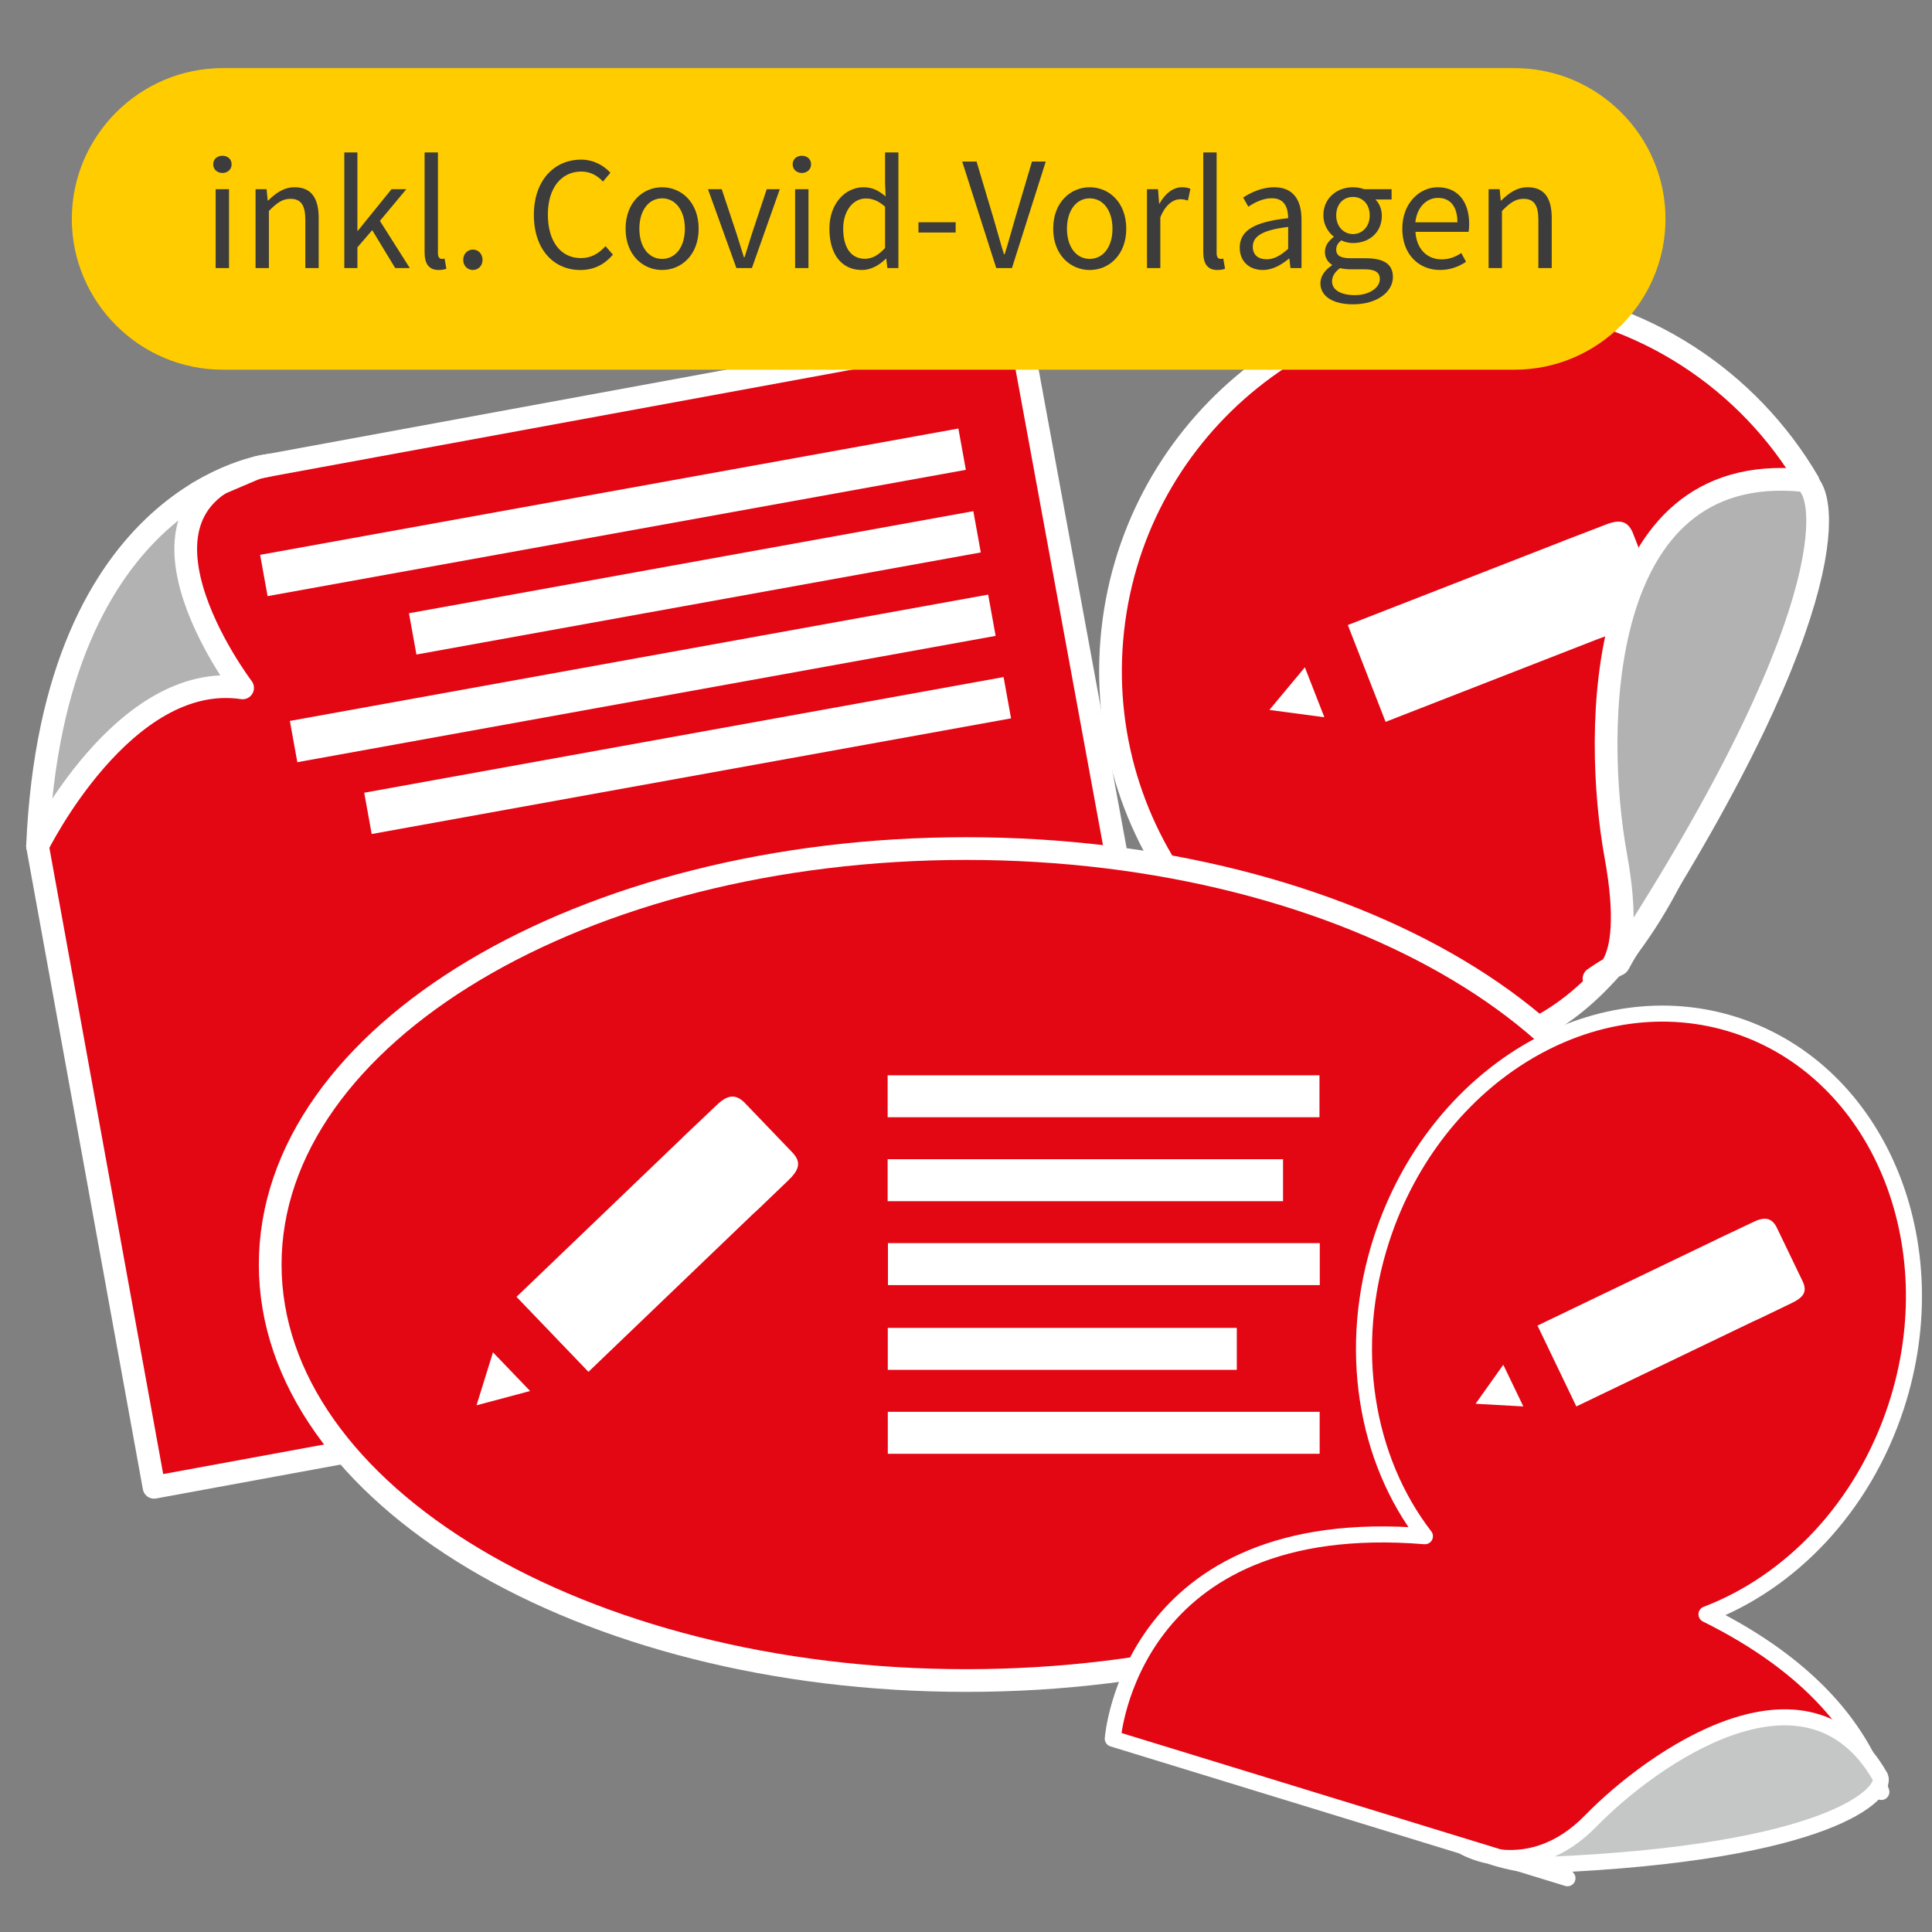<?xml version="1.0" encoding="utf-8"?>
<!-- Generator: Adobe Illustrator 24.1.0, SVG Export Plug-In . SVG Version: 6.00 Build 0)  -->
<svg xmlns="http://www.w3.org/2000/svg" xmlns:xlink="http://www.w3.org/1999/xlink" version="1.1" x="0px" y="0px" viewBox="0 0 127.566 127.566" enable-background="new 0 0 127.566 127.566" xml:space="preserve">
<rect x="0" y="0" width="127.566" height="127.566" fill="#808080" stroke="none"/>
<g id="Vorlage">
</g>
<g id="Icon">
	
		<path fill="#e30613" stroke="#FFFFFF" stroke-width="1.5" stroke-linecap="round" stroke-linejoin="round" stroke-miterlimit="10" d="   M113.919,48.28c-3.19,12.688-10.369,21.504-17.936,20.661C82.376,67.799,72.27,55.843,73.412,42.235   c1.142-13.608,13.1-23.714,26.707-22.572c8.332,0.699,15.352,5.454,19.279,12.16C117.064,37.4,114.361,43.004,113.919,48.28z"/>
	
		<polygon fill="#e30613" stroke="#FFFFFF" stroke-width="1.5" stroke-linecap="round" stroke-linejoin="round" stroke-miterlimit="10" points="   79.055,85.542 10.172,98.203 2.478,55.865 4.842,44.897 13.077,32.54 17.023,30.856 67.305,21.613  "/>
	
		<path fill="#e30613" stroke="#FFFFFF" stroke-width="1.5" stroke-linecap="round" stroke-linejoin="round" stroke-miterlimit="10" d="   M109.76,83.497c0,15.169-20.577,27.465-45.959,27.465S17.841,98.667,17.841,83.497c0-15.171,20.577-27.468,45.959-27.468   S109.76,68.326,109.76,83.497z"/>
	<g>
		<rect x="58.609" y="71" fill="#FFFFFF" width="28.513" height="2.769"/>
		<rect x="58.609" y="76.54" fill="#FFFFFF" width="26.108" height="2.772"/>
		<rect x="58.629" y="82.081" fill="#FFFFFF" width="28.514" height="2.772"/>
		<rect x="58.619" y="87.678" fill="#FFFFFF" width="23.045" height="2.771"/>
		<rect x="58.62" y="93.219" fill="#FFFFFF" width="28.514" height="2.772"/>
	</g>
	<g>
		
			<rect x="23.944" y="48.515" transform="matrix(0.984 -0.178 0.178 0.984 -8.148 8.865)" fill="#FFFFFF" width="42.902" height="2.771"/>
		
			<rect x="19.003" y="43.422" transform="matrix(0.984 -0.178 0.178 0.984 -7.289 8.257)" fill="#FFFFFF" width="46.857" height="2.769"/>
		
			<rect x="26.941" y="37.112" transform="matrix(0.984 -0.178 0.178 0.984 -6.113 8.769)" fill="#FFFFFF" width="37.87" height="2.77"/>
		
			<rect x="17.04" y="32.456" transform="matrix(0.984 -0.178 0.178 0.984 -5.37 7.731)" fill="#FFFFFF" width="46.855" height="2.772"/>
	</g>
	
		<path fill="#e30613" stroke="#FFFFFF" stroke-width="1.059" stroke-linecap="round" stroke-linejoin="round" stroke-miterlimit="10" d="   M102.148,122.483c0,0,10.659-0.963,13.492-1.6c2.833-0.637,8.394-2.79,8.394-2.79l0.189,0.225   c-1.304-3.958-4.519-8.243-11.549-11.728c5.549-2.113,10.342-7.052,12.521-13.707c3.547-10.838-1.179-22.111-10.555-25.18   c-9.377-3.069-19.853,3.227-23.401,14.065c-2.361,7.212-1.054,14.613,2.846,19.666c-19.51-1.593-20.611,13.369-20.611,13.369   l30.023,9.213C102.773,123.207,102.148,122.483,102.148,122.483z"/>
</g>




<g id="pen">
	<g>
		<path fill="#FFFFFF" d="M119.034,84.621l-1.735-3.606c-0.341-0.624-0.798-0.699-1.612-0.29l-2.328,1.104    c-0.045,0.022-0.075,0.042-0.115,0.064c-0.014,0.006-0.028,0.009-0.042,0.015l-11.685,5.617l2.566,5.339l11.66-5.604    c0.145-0.063,0.313-0.141,0.516-0.237l1.993-0.959C119.095,85.665,119.34,85.298,119.034,84.621z"/>
		<polygon fill="#FFFFFF" points="99.118,90.311 97.428,92.688 100.34,92.851 100.584,92.865 99.259,90.111   "/>
	</g>
	<g>
		<path fill="#FFFFFF" d="M52.34,76.117l-3.21-3.345c-0.6-0.564-1.13-0.481-1.879,0.262l-2.165,2.055    c-0.042,0.041-0.067,0.073-0.103,0.111c-0.013,0.011-0.028,0.019-0.04,0.032L34.104,85.628l4.75,4.952L49.67,80.206    c0.137-0.122,0.294-0.268,0.483-0.447L52,77.985C52.784,77.244,52.921,76.752,52.34,76.117z"/>
		<polygon fill="#FFFFFF" points="32.467,89.562 31.464,92.789 34.728,91.918 35.002,91.845 32.55,89.291   "/>
	</g>
	<g>
		<path fill="#FFFFFF" d="M109.482,39.46l-1.686-4.318c-0.339-0.751-0.86-0.877-1.836-0.478l-2.786,1.071    c-0.054,0.021-0.09,0.042-0.138,0.063c-0.016,0.006-0.033,0.007-0.049,0.014L88.994,41.27l2.494,6.393l13.962-5.446    c0.173-0.06,0.374-0.135,0.617-0.228l2.386-0.933C109.461,40.672,109.776,40.27,109.482,39.46z"/>
		<polygon fill="#FFFFFF" points="85.977,44.278 83.815,46.875 87.164,47.32 87.445,47.357 86.157,44.06   "/>
	</g>
</g>
<g id="christmas" display="none">
</g>
<g id="Prozente" display="none">
</g>
<g id="cellophanierung" display="none">
</g>
<g id="Icon_x5F_darueber">
	
		<path fill="#B2B2B2" stroke="#FFFFFF" stroke-width="1.5" stroke-linecap="round" stroke-linejoin="round" stroke-miterlimit="10" d="   M105.249,64.616c0,0,2.939,0.136,1.438-8.11c-1.501-8.245-1.411-26.116,12.323-24.787c1.632,0.311,3.129,8.033-11.418,30.698   C106.209,64.571,107.714,62.916,105.249,64.616z"/>
	
		<path fill="#B2B2B2" stroke="#FFFFFF" stroke-width="1.5" stroke-linecap="round" stroke-linejoin="round" stroke-miterlimit="10" d="   M2.478,55.865c0,0,5.697-11.611,13.541-10.445c0,0-9.486-12.504,1.692-14.695C17.711,30.725,3.499,32.382,2.478,55.865z"/>
	
		<path fill="#C5C6C6" stroke="#FFFFFF" stroke-width="1.059" stroke-linecap="round" stroke-linejoin="round" stroke-miterlimit="10" d="   M96.701,121.962c0,0,4.251,2.462,8.333-1.729c4.081-4.191,14.286-11.352,19.113-2.914c0.487,1.065-3.297,5.042-22.109,5.82   C100.251,123.212,98.671,122.695,96.701,121.962z"/>
</g>
<g id="covid">
	<path fill="#FFCC00" d="M100.012,24.41H14.698c-5.476,0-9.956-4.48-9.956-9.956v0c0-5.476,4.48-9.956,9.956-9.956h85.315   c5.476,0,9.956,4.48,9.956,9.956v0C109.968,19.93,105.488,24.41,100.012,24.41z"/>
	<g>
		<g>
			<path fill="#3C3C3C" d="M14.077,10.852c0-0.346,0.267-0.568,0.609-0.568c0.342,0,0.608,0.223,0.608,0.568     c0,0.333-0.267,0.569-0.608,0.569C14.344,11.422,14.077,11.185,14.077,10.852z M14.24,12.492h0.881v5.207H14.24V12.492z"/>
			<path fill="#3C3C3C" d="M16.874,12.492h0.728l0.074,0.751h0.029c0.496-0.488,1.032-0.879,1.747-0.879     c1.097,0,1.59,0.707,1.59,2.035v3.3H20.16v-3.186c0-0.97-0.293-1.385-0.982-1.385c-0.532,0-0.9,0.272-1.423,0.8v3.771h-0.881     V12.492z"/>
			<path fill="#3C3C3C" d="M22.734,10.067h0.865v5.169h0.029l2.223-2.744h0.977l-1.744,2.093l1.974,3.114h-0.964l-1.518-2.503     l-0.977,1.137v1.366h-0.865V10.067z"/>
			<path fill="#3C3C3C" d="M28.035,16.653v-6.586h0.881v6.65c0,0.27,0.117,0.377,0.246,0.377c0.05,0,0.093,0,0.192-0.021     l0.119,0.672c-0.125,0.045-0.275,0.082-0.507,0.082C28.307,17.827,28.035,17.406,28.035,16.653z"/>
			<path fill="#3C3C3C" d="M30.585,17.161c0-0.405,0.287-0.682,0.638-0.682s0.638,0.276,0.638,0.682     c0,0.391-0.287,0.666-0.638,0.666S30.585,17.552,30.585,17.161z"/>
			<path fill="#3C3C3C" d="M35.25,14.19c0-2.268,1.336-3.65,3.119-3.65c0.854,0,1.522,0.415,1.934,0.867l-0.49,0.582     c-0.369-0.395-0.834-0.662-1.427-0.662c-1.329,0-2.212,1.088-2.212,2.84c0,1.767,0.844,2.875,2.177,2.875     c0.671,0,1.181-0.293,1.629-0.79l0.49,0.562c-0.555,0.645-1.243,1.014-2.156,1.014C36.563,17.827,35.25,16.473,35.25,14.19z"/>
			<path fill="#3C3C3C" d="M41.306,15.102c0-1.737,1.136-2.738,2.412-2.738s2.413,1.001,2.413,2.738     c0,1.725-1.137,2.725-2.413,2.725S41.306,16.827,41.306,15.102z M45.221,15.102c0-1.193-0.607-2.006-1.503-2.006     s-1.502,0.812-1.502,2.006s0.606,1.992,1.502,1.992S45.221,16.296,45.221,15.102z"/>
			<path fill="#3C3C3C" d="M46.747,12.492h0.908l0.984,2.958c0.155,0.509,0.324,1.039,0.48,1.535h0.043     c0.155-0.496,0.324-1.026,0.48-1.535l0.984-2.958h0.863l-1.842,5.207h-1.024L46.747,12.492z"/>
			<path fill="#3C3C3C" d="M52.338,10.852c0-0.346,0.267-0.568,0.609-0.568c0.342,0,0.608,0.223,0.608,0.568     c0,0.333-0.267,0.569-0.608,0.569C52.605,11.422,52.338,11.185,52.338,10.852z M52.5,12.492h0.881v5.207H52.5V12.492z"/>
			<path fill="#3C3C3C" d="M54.764,15.102c0-1.689,1.065-2.738,2.253-2.738c0.605,0,1.002,0.228,1.459,0.604l-0.037-0.895v-2.006     h0.881v7.632h-0.728l-0.075-0.614h-0.029c-0.404,0.404-0.959,0.742-1.579,0.742C55.607,17.827,54.764,16.838,54.764,15.102z      M58.439,16.376v-2.729c-0.444-0.396-0.845-0.542-1.271-0.542c-0.832,0-1.494,0.804-1.494,1.99c0,1.248,0.517,1.992,1.429,1.992     C57.584,17.087,58.002,16.851,58.439,16.376z"/>
			<path fill="#3C3C3C" d="M60.645,14.675H63.1v0.676h-2.455V14.675z"/>
			<path fill="#3C3C3C" d="M63.533,10.669h0.948l1.134,3.801c0.247,0.826,0.416,1.497,0.677,2.321h0.043     c0.261-0.824,0.434-1.495,0.677-2.321l1.127-3.801h0.91l-2.232,7.03h-1.037L63.533,10.669z"/>
			<path fill="#3C3C3C" d="M69.54,15.102c0-1.737,1.136-2.738,2.412-2.738s2.413,1.001,2.413,2.738c0,1.725-1.137,2.725-2.413,2.725     S69.54,16.827,69.54,15.102z M73.455,15.102c0-1.193-0.607-2.006-1.503-2.006s-1.502,0.812-1.502,2.006s0.606,1.992,1.502,1.992     S73.455,16.296,73.455,15.102z"/>
			<path fill="#3C3C3C" d="M75.733,12.492h0.728l0.074,0.948h0.029c0.362-0.66,0.895-1.076,1.48-1.076     c0.23,0,0.393,0.029,0.556,0.106l-0.164,0.772c-0.18-0.056-0.297-0.085-0.505-0.085c-0.44,0-0.966,0.317-1.317,1.198v3.343     h-0.881V12.492z"/>
			<path fill="#3C3C3C" d="M79.45,16.653v-6.586h0.881v6.65c0,0.27,0.117,0.377,0.246,0.377c0.05,0,0.093,0,0.192-0.021l0.119,0.672     c-0.125,0.045-0.275,0.082-0.507,0.082C79.721,17.827,79.45,17.406,79.45,16.653z"/>
			<path fill="#3C3C3C" d="M81.857,16.347c0-1.135,0.979-1.702,3.198-1.942c-0.002-0.67-0.225-1.316-1.075-1.316     c-0.602,0-1.145,0.286-1.553,0.559l-0.345-0.604c0.479-0.314,1.21-0.68,2.046-0.68c1.271,0,1.808,0.844,1.808,2.141v3.194h-0.728     l-0.074-0.622h-0.029c-0.496,0.412-1.076,0.75-1.723,0.75C82.511,17.827,81.857,17.286,81.857,16.347z M85.055,16.429v-1.445     c-1.745,0.209-2.335,0.637-2.335,1.303c0,0.591,0.401,0.832,0.913,0.832C84.136,17.118,84.551,16.873,85.055,16.429z"/>
			<path fill="#3C3C3C" d="M87.183,18.699c0-0.446,0.284-0.866,0.764-1.177v-0.043c-0.265-0.166-0.466-0.444-0.466-0.854     c0-0.432,0.304-0.777,0.573-0.967v-0.043c-0.345-0.27-0.675-0.776-0.675-1.397c0-1.139,0.897-1.854,1.954-1.854     c0.286,0,0.546,0.056,0.735,0.128h1.816v0.679h-1.069c0.246,0.236,0.424,0.627,0.424,1.071c0,1.115-0.842,1.806-1.906,1.806     c-0.253,0-0.54-0.062-0.775-0.177c-0.188,0.157-0.332,0.329-0.332,0.615c0,0.33,0.214,0.565,0.912,0.565h1.014     c1.21,0,1.819,0.379,1.819,1.243c0,0.968-1.024,1.8-2.633,1.8C88.063,20.095,87.183,19.596,87.183,18.699z M91.108,18.427     c0-0.482-0.365-0.646-1.05-0.646h-0.898c-0.198,0-0.445-0.021-0.677-0.078c-0.372,0.264-0.531,0.574-0.531,0.873     c0,0.56,0.564,0.912,1.511,0.912C90.454,19.487,91.108,18.97,91.108,18.427z M90.44,14.219c0-0.757-0.493-1.216-1.106-1.216     s-1.106,0.452-1.106,1.216c0,0.758,0.507,1.237,1.106,1.237C89.934,15.456,90.44,14.976,90.44,14.219z"/>
			<path fill="#3C3C3C" d="M92.59,15.102c0-1.695,1.142-2.738,2.34-2.738c1.328,0,2.078,0.953,2.078,2.443     c0,0.186-0.016,0.371-0.041,0.5H93.46c0.063,1.104,0.738,1.818,1.73,1.818c0.499,0,0.91-0.162,1.296-0.416l0.315,0.578     c-0.457,0.299-1.012,0.539-1.72,0.539C93.695,17.827,92.59,16.813,92.59,15.102z M96.23,14.677c0-1.043-0.47-1.611-1.284-1.611     c-0.731,0-1.386,0.588-1.493,1.611H96.23z"/>
			<path fill="#3C3C3C" d="M98.29,12.492h0.728l0.074,0.751h0.029c0.496-0.488,1.032-0.879,1.747-0.879     c1.097,0,1.59,0.707,1.59,2.035v3.3h-0.882v-3.186c0-0.97-0.293-1.385-0.982-1.385c-0.532,0-0.9,0.272-1.423,0.8v3.771H98.29     V12.492z"/>
		</g>
	</g>
</g>
</svg>
